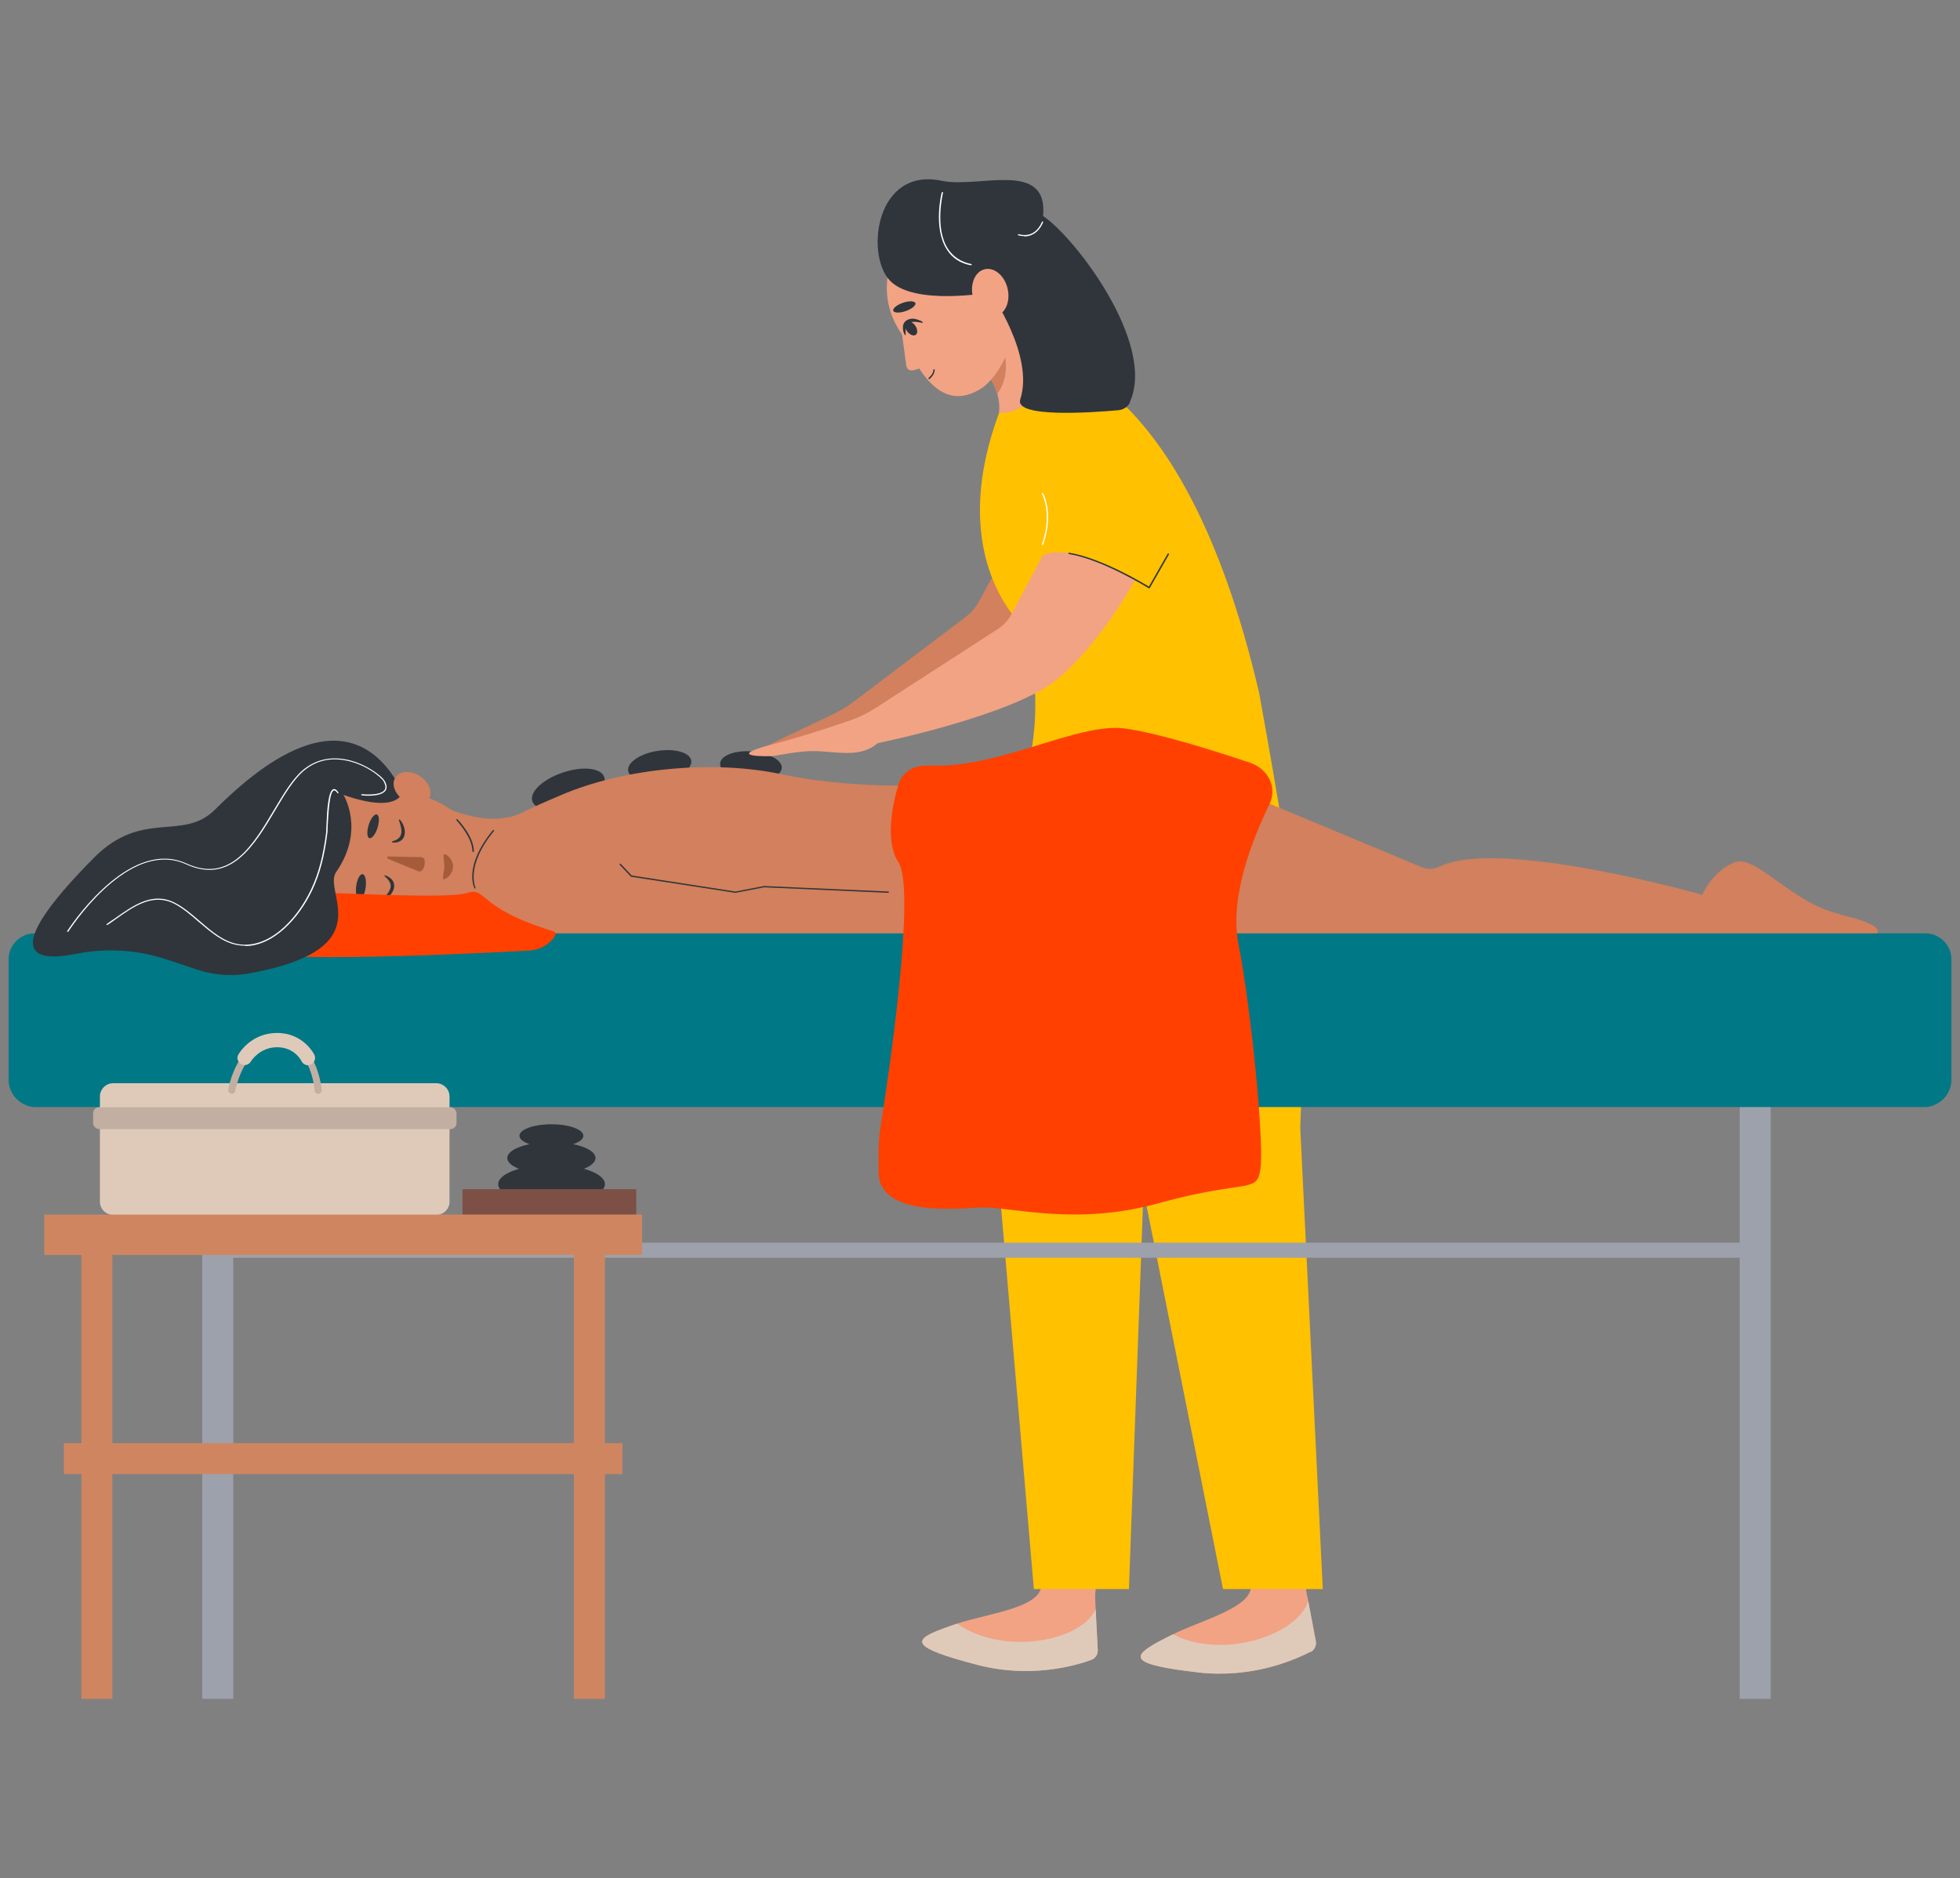 <?xml version="1.0" encoding="UTF-8"?>
<svg id="Layer_1" xmlns="http://www.w3.org/2000/svg" viewBox="0 0 120.82 115.81">
  <rect x="0" y="0" width="120.82" height="115.81" fill="#808080" stroke="none"/>
  <defs>
    <style>
      .cls-1 {
        fill: #d2805d;
      }

      .cls-2 {
        fill: #c2afa2;
      }

      .cls-3 {
        fill: #a65b3b;
      }

      .cls-4 {
        fill: #7c5045;
      }

      .cls-5 {
        fill: #fff;
      }

      .cls-6 {
        fill: #2f353b;
      }

      .cls-7 {
        fill: #f2a384;
      }

      .cls-8 {
        fill: #dfcaba;
      }

      .cls-9 {
        fill: #9da1ac;
      }

      .cls-10 {
        fill: #cf8660;
      }

      .cls-11 {
        fill: #ffc100;
      }

      .cls-12 {
        fill: #ff4000;
      }

      .cls-13 {
        fill: #007885;
      }
    </style>
  </defs>
  <path class="cls-7" d="M67.26,102.35c-1.02.37-3.77,1.15-7.02.3-4.15-1.08-4.02-1.53-2.12-2.23.28-.11.58-.2.88-.31,1.74-.59,5.08-.96,5.18-2.29.08-1.04-.13-2.19-.13-2.19l3.83.15-.31,1.97c-.05.33-.08.68-.05,1.02l.02.45.13,2.52c.01.27-.15.52-.41.61Z"/>
  <path class="cls-8" d="M67.26,102.35c-1.02.37-3.77,1.15-7.02.3-4.15-1.08-4.02-1.53-2.12-2.23.28-.11.58-.2.88-.31,2.87,2.02,7.67,1.08,8.54-.89l.13,2.52c.01.27-.15.52-.41.61Z"/>
  <path class="cls-7" d="M80.79,101.84c-.97.5-3.58,1.66-6.92,1.28-4.25-.49-4.19-.96-2.41-1.92.27-.14.55-.29.84-.43,1.64-.83,4.9-1.65,4.81-2.99-.06-1.04-.43-2.15-.43-2.15l3.81-.39-.03,2c0,.34.02.69.09,1.02l.09.44.47,2.48c.05.27-.08.54-.31.67h-.01Z"/>
  <path class="cls-8" d="M80.79,101.84c-.97.5-3.58,1.66-6.92,1.28-4.25-.49-4.19-.96-2.41-1.92.27-.14.55-.29.84-.43,3.13,1.6,7.74.01,8.34-2.06l.47,2.48c.05.27-.08.54-.31.67h-.01Z"/>
  <path class="cls-1" d="M46.65,46.28l4.67-2.23c.47-.23.93-.49,1.35-.82l6.84-5.18c.35-.27.64-.6.85-.99l1.32-2.42,2.95,4.98-12.43,5.89-5.57.75h.01Z"/>
  <path class="cls-11" d="M62.34,51.7l1.03-4.38c.59-2.5.6-5.1.04-7.61l-.21-.95s-5.01-4.15-1.61-13.31l2.69-3.3s8.63.34,13.34,20.59c0,0,.7,3.83,1.42,8.14,1.02,6.15,1.39,12.4,1.11,18.63l1.39,28.47h-6.15l-4.9-24.56-.9,24.56h-5.86l-2.56-29.81c-.47-5.52-.06-11.09,1.2-16.48h-.01Z"/>
  <rect class="cls-9" x="12.47" y="61.01" width="1.91" height="43.74"/>
  <rect class="cls-9" x="13.43" y="76.62" width="94.77" height=".93"/>
  <rect class="cls-9" x="107.24" y="61.01" width="1.91" height="43.74"/>
  <g>
    <path class="cls-6" d="M37.25,47.91c.19.57-.63,1.37-1.86,1.78-1.22.42-2.36.3-2.57-.27s.63-1.37,1.86-1.78c1.22-.42,2.36-.3,2.57.27Z"/>
    <path class="cls-6" d="M42.61,46.9c.08.5-.73,1.05-1.8,1.22s-2.02-.1-2.09-.6.73-1.05,1.8-1.22,2.02.1,2.09.6Z"/>
    <path class="cls-6" d="M48.19,47.36c-.04.49-.91.82-1.97.74-1.05-.09-1.87-.55-1.83-1.03.04-.49.91-.82,1.97-.74,1.05.09,1.87.55,1.83,1.03Z"/>
    <path class="cls-1" d="M113.45,56.37c-3.07-.69-5.19-3.74-6.55-3.19s-1.97,1.99-1.97,1.99c0,0-12.52-3.56-16.21-1.73-.34.17-.74.17-1.1.02l-12.27-5.12h-17.07s-5.1.46-10.14-.61c-4.16-.88-9.65-.39-13.57,1.3-.99.42-1.79.77-2.45,1.11-2.45,1.11-5.69-.85-5.69-.85l2.37,3.38.74.12c-.14.62-.17,1.39-.14,2.4,0,0,1.13,2.8,9.53,3.21,8.4.41,18.02-.48,18.02-.48l57.67,1.85,1.02-2.18s.87-.5-2.2-1.19h-.01Z"/>
    <path class="cls-13" d="M120.29,59.15c0-.88-.72-1.6-1.6-1.6H2.13c-.88,0-1.6.72-1.6,1.6v7.42c0,.93.76,1.69,1.69,1.69h116.38c.93,0,1.69-.76,1.69-1.69v-7.42h.01Z"/>
    <path class="cls-1" d="M25.18,48.83c3.09.64,5.22,3.03,4.74,5.32s-3.19,2.75-6.32,2.55c-3.16-.2-5.04-2.58-4.9-4.9.19-3.12,3.38-3.61,6.48-2.96Z"/>
    <path class="cls-6" d="M22.35,53.9c.16.02.25.38.19.81-.05.42-.23.75-.39.73-.16-.02-.25-.38-.19-.81.05-.42.23-.75.39-.73Z"/>
    <path class="cls-6" d="M23.59,55.44c.47-.5.77-.88.12-1.41-.03-.02,0-.08.03-.06.9.32.61,1.19-.11,1.53-.03.02-.06-.03-.04-.05h0Z"/>
    <path class="cls-6" d="M22.77,51.68c.15.04.38-.24.5-.64.13-.41.11-.77-.04-.82-.15-.04-.38.24-.5.64-.13.41-.11.77.04.82Z"/>
    <path class="cls-6" d="M24.19,51.87c.73-.19.6-.73.4-1.3-.02-.03.03-.06.06-.03.48.54.44,1.48-.46,1.41-.04,0-.04-.06,0-.06h0Z"/>
    <path class="cls-3" d="M23.91,52.95l1.88.77c.09.03.19,0,.25-.08.13-.18.17-.41.13-.62-.02-.1-.11-.16-.2-.17l-2.03-.04c-.08,0-.1.11-.03.13h.01Z"/>
    <path class="cls-3" d="M27.92,53.45c0,.43-.4.76-.55.76s0-.34.02-.77c0-.43-.13-.77.02-.77s.53.35.52.78h-.01Z"/>
    <path class="cls-12" d="M32.62,58.61c.56-.03,1.08-.28,1.45-.7.18-.21.27-.42.03-.49-4.77-1.46-4.07-2.75-5.3-2.36s-8.29-.05-9.01,0-6.86,2.5-4.92,3.51c1.71.88,14.62.21,17.76.04h-.01Z"/>
    <path class="cls-6" d="M24.81,48.83s-.2,1.39-3.64.18c0,0,1.36,2.15-.45,4.76-.87,1.25,2.91,4.75-5.37,6.25-1.08.19-2.19.11-3.24-.25l-1.83-.61c-1.84-.61-3.76-.72-5.64-.34-2.41.48-4.89.16,1.16-5.94,2.98-3,5.46-.99,7.43-2.94,2.27-2.24,8.2-7.73,11.59-1.11h-.01Z"/>
    <path class="cls-1" d="M26.43,49.27c-.27.42-.95.45-1.51.09-.57-.37-.82-1.01-.55-1.42.27-.42.95-.45,1.51-.09.57.37.82,1.01.55,1.42Z"/>
    <path class="cls-12" d="M57.17,47.21c-.83-.05-1.57.42-1.78,1.13-.41,1.4-.83,3.58,0,4.84,1.08,1.7-.6,13.08-1.14,16.5-.13.85-.08,1.71-.09,2.56-.04,2.9,5.24,2.24,6.25,2.21,2-.05,5.86,1.16,11-.26,5.65-1.57,6.14-.47,6.31-2.35.15-1.88-.57-9.45-1.39-13.72-.54-2.83.89-6.42,1.93-8.55.48-1-.06-2.15-1.2-2.54-2.21-.74-5.62-1.82-7.69-2.11-2.96-.41-7.87,2.55-12.19,2.27h-.01Z"/>
    <path class="cls-6" d="M29.29,54.79s-.03,0-.04-.02c-.03-.05-.69-1.36,1.13-3.58.01-.02.04-.02.06,0,.02.01.02.04,0,.06-1.77,2.16-1.13,3.46-1.13,3.48.01.02,0,.04-.02.06h-.02.02Z"/>
    <path class="cls-6" d="M54.75,55.05l-7.65-.34-1.76.34h-.01l-6.42-.99s-.02,0-.02-.01l-.69-.73s-.01-.04,0-.06c.02-.02.04-.01.06,0l.68.72,6.39.99,1.77-.34,7.66.34s.04.02.04.04-.02.04-.04.04h-.01Z"/>
    <path class="cls-5" d="M4.17,57.46h-.02s-.02-.03-.01-.05c.64-.97,4.03-5.68,7.35-4.17,2.71,1.24,4.12-1.16,5.39-3.29.59-.99,1.14-1.91,1.78-2.46.73-.61,1.59-.84,2.57-.68,1.21.2,2.28,1,2.48,1.34.14.25.16.44.06.59-.28.43-1.43.31-1.47.3-.02,0-.04-.02-.03-.04,0-.02.02-.04.04-.03.01,0,1.15.12,1.4-.27.09-.13.05-.3-.06-.52-.16-.28-1.16-1.1-2.43-1.31-.95-.16-1.79.06-2.5.66-.63.54-1.18,1.46-1.76,2.44-1.28,2.15-2.73,4.58-5.49,3.32-3.27-1.49-6.62,3.18-7.25,4.14,0,.01-.02.02-.03.02h-.01Z"/>
    <path class="cls-5" d="M15.11,58.31c-.15,0-.31-.01-.47-.04-.92-.16-1.66-.81-2.38-1.42-.47-.41-.97-.84-1.5-1.12-1.33-.69-2.51.15-3.66.97-.16.12-.32.23-.48.33-.02.01-.04,0-.05,0-.01-.02,0-.04,0-.05.16-.11.32-.23.48-.33,1.17-.83,2.37-1.69,3.74-.98.55.28,1.04.71,1.53,1.13.71.61,1.44,1.25,2.34,1.41,1.87.33,3.62-1.46,4.52-3.38.46-.98.74-2.05.92-3.47,0-.06.01-.21.02-.41.04-1.06.12-2.2.43-2.29.1-.03.2.03.31.2.01.02,0,.04,0,.05-.02.01-.04,0-.05,0-.06-.09-.15-.19-.23-.17-.29.09-.34,1.58-.38,2.21,0,.2-.01.34-.02.42-.18,1.43-.46,2.5-.92,3.49-.84,1.79-2.42,3.47-4.15,3.47v-.02Z"/>
    <path class="cls-6" d="M29.16,52.53s-.04-.02-.04-.04c0-.89-.98-1.9-.98-1.91-.02-.02-.02-.04,0-.06s.04-.02.06,0c.04.04,1.02,1.05,1.01,1.98,0,.02-.02.04-.04.04h-.01Z"/>
  </g>
  <g>
    <path class="cls-6" d="M37.29,73.01c0,.66-1.47,1.19-3.29,1.19s-3.29-.54-3.29-1.19,1.47-1.19,3.29-1.19,3.29.54,3.29,1.19Z"/>
    <path class="cls-6" d="M36.71,71.4c0,.54-1.21.98-2.72.98s-2.72-.44-2.72-.98,1.21-.98,2.72-.98,2.72.44,2.72.98Z"/>
    <path class="cls-6" d="M35.96,70.03c0,.39-.88.71-1.97.71s-1.97-.32-1.97-.71.88-.71,1.97-.71,1.97.32,1.97.71Z"/>
    <rect class="cls-4" x="28.51" y="73.32" width="10.71" height="1.58"/>
  </g>
  <g>
    <path class="cls-8" d="M6.97,66.79h19.93c.44,0,.81.37.81.81v6.5c0,.44-.37.81-.81.81H6.97c-.44,0-.81-.37-.81-.81v-6.5c0-.44.37-.81.81-.81Z"/>
    <rect class="cls-2" x="5.74" y="68.27" width="22.4" height="1.35" rx=".37" ry=".37"/>
    <path class="cls-2" d="M14.28,67.43h-.03c-.12-.02-.2-.13-.18-.25,0-.03.55-3.25,3.02-3.25s2.74,3.24,2.74,3.28c0,.12-.09.23-.2.24-.12,0-.23-.09-.24-.2,0-.12-.21-2.87-2.3-2.87s-2.58,2.86-2.59,2.89c-.02.11-.11.18-.21.18h0Z"/>
    <path class="cls-8" d="M18.98,65.68c-.16,0-.32-.1-.4-.26-.01-.03-.43-.85-1.5-.85s-1.6.85-1.62.88c-.12.21-.39.28-.6.16-.21-.12-.29-.39-.16-.6.03-.05.76-1.32,2.38-1.32s2.28,1.3,2.3,1.35c.11.23,0,.48-.21.59-.06.03-.13.04-.18.04Z"/>
  </g>
  <path class="cls-10" d="M39.58,77.38v-2.49H2.73v2.49h2.29v11.6h-1.08v1.91h1.08v13.86h1.91v-13.86h28.45v13.86h1.91v-13.86h1.08v-1.91h-1.08v-11.6h2.29ZM35.38,88.98H6.93v-11.6h28.45v11.6Z"/>
  <g>
    <path class="cls-7" d="M69.98,35.74s-2.08,3.85-4.77,6.11-11.1,3.97-11.1,3.97c-1,.86-2.27.58-3.59.5-.91-.05-1.64.09-2.91.3,0,0-3.2.12-.05-.71,2.05-.54,3.86-1.15,4.87-1.5.55-.19,1.06-.45,1.55-.76l7.52-4.86c.37-.24.66-.56.86-.93l1.92-3.62s.7-.42,2.28,0,3.43,1.5,3.43,1.5h0Z"/>
    <path class="cls-7" d="M64.04,23.91c-.91,1.73-2.46,1.55-2.46,1.55.05-.42,0-.82-.1-1.17-.25-.85-.76-1.45-.76-1.45l1.4-1.85.72-.96s2.12,2.15,1.2,3.88Z"/>
    <path class="cls-1" d="M61.48,24.28c-.25-.85-.76-1.45-.76-1.45l.84-1.85c.67,1.11.55,2.44-.08,3.3Z"/>
    <path class="cls-7" d="M55.61,20.63c1.66,4.1,3.37,4.22,4.8,3.37,1.21-.71,2.89-3.66,1.71-6.52s-2.18-5.23-4.59-4.23c-2.41,1-3.96,4.53-1.92,7.38Z"/>
    <path class="cls-6" d="M69.66,24.8c-.13.28-.4.46-.7.49-1.55.14-6.44.5-6.07-.66.89-2.72-1.85-6.6-1.85-6.6,0,0-4.76.86-6.22-.77-1.47-1.63-.83-6.98,3.25-6.11,2.23.48,6.56-1.33,6.23,2.17,1.99,1.33,6.97,7.88,5.35,11.46h0Z"/>
    <path class="cls-7" d="M59.97,18.3c.18.79.82,1.33,1.41,1.19.59-.14.92-.9.73-1.7-.18-.79-.82-1.33-1.41-1.19-.59.14-.92.9-.73,1.7Z"/>
    <path class="cls-7" d="M55.53,20.03s.27,2.07.33,2.48c.09.54.57.32,1.31,0,.59-.26-1.64-2.48-1.64-2.48Z"/>
    <path class="cls-6" d="M55.06,19.16c.05.14.4.15.77.02.38-.13.64-.35.6-.49-.05-.14-.4-.15-.77-.02-.38.13-.64.35-.6.49Z"/>
    <path class="cls-6" d="M56.85,19.91c-.35-.08-.92-.18-1.01.29-.02.13-.02.28-.01.43,0,.02-.01.03-.03.03-.01,0-.02,0-.03-.02-.08-.14-.12-.3-.11-.47,0-.41.43-.59.77-.5.06,0,.61.19.41.24h.01Z"/>
    <path class="cls-6" d="M55.91,20.42c.15.21.39.32.53.23s.13-.35-.02-.57-.39-.32-.53-.23-.13.35.02.57Z"/>
    <path class="cls-6" d="M57.27,23.38s-.02,0-.03-.02,0-.04,0-.06c0,0,.3-.23.3-.5,0-.02.02-.04.04-.04s.04.02.04.04c0,.32-.32.57-.33.58h-.02Z"/>
    <path class="cls-5" d="M64.27,33.61h-.01s-.03-.03-.03-.05c.67-1.92,0-3.09,0-3.1-.01-.02,0-.04.01-.06.02-.01.04,0,.06.01,0,.01.69,1.21,0,3.18,0,.02-.02.03-.04.03h.01Z"/>
    <path class="cls-6" d="M70.83,36.27h-.02s-2.84-1.77-4.92-2.11c-.02,0-.04-.02-.03-.05,0-.02.02-.04.05-.03,1.97.32,4.57,1.88,4.91,2.09l1.16-2.03s.04-.03.06-.02.03.04.02.06l-1.18,2.07s-.01.02-.03.02h-.02Z"/>
    <path class="cls-5" d="M63.15,14.56c-.21,0-.38-.05-.38-.05-.02,0-.03-.03-.02-.05,0-.02.03-.03.05-.02.04.01.96.34,1.43-.76,0-.02.03-.03.05-.02.02,0,.03.03.02.05-.31.72-.82.87-1.16.87h0Z"/>
    <path class="cls-5" d="M59.85,16.36h0c-.67-.13-1.17-.46-1.5-1-.84-1.33-.31-3.47-.3-3.49,0-.02.03-.03.05-.03s.03.03.03.05-.53,2.13.29,3.43c.32.5.81.83,1.45.96.02,0,.03.02.03.04s-.02.03-.04.03h-.01Z"/>
  </g>
</svg>